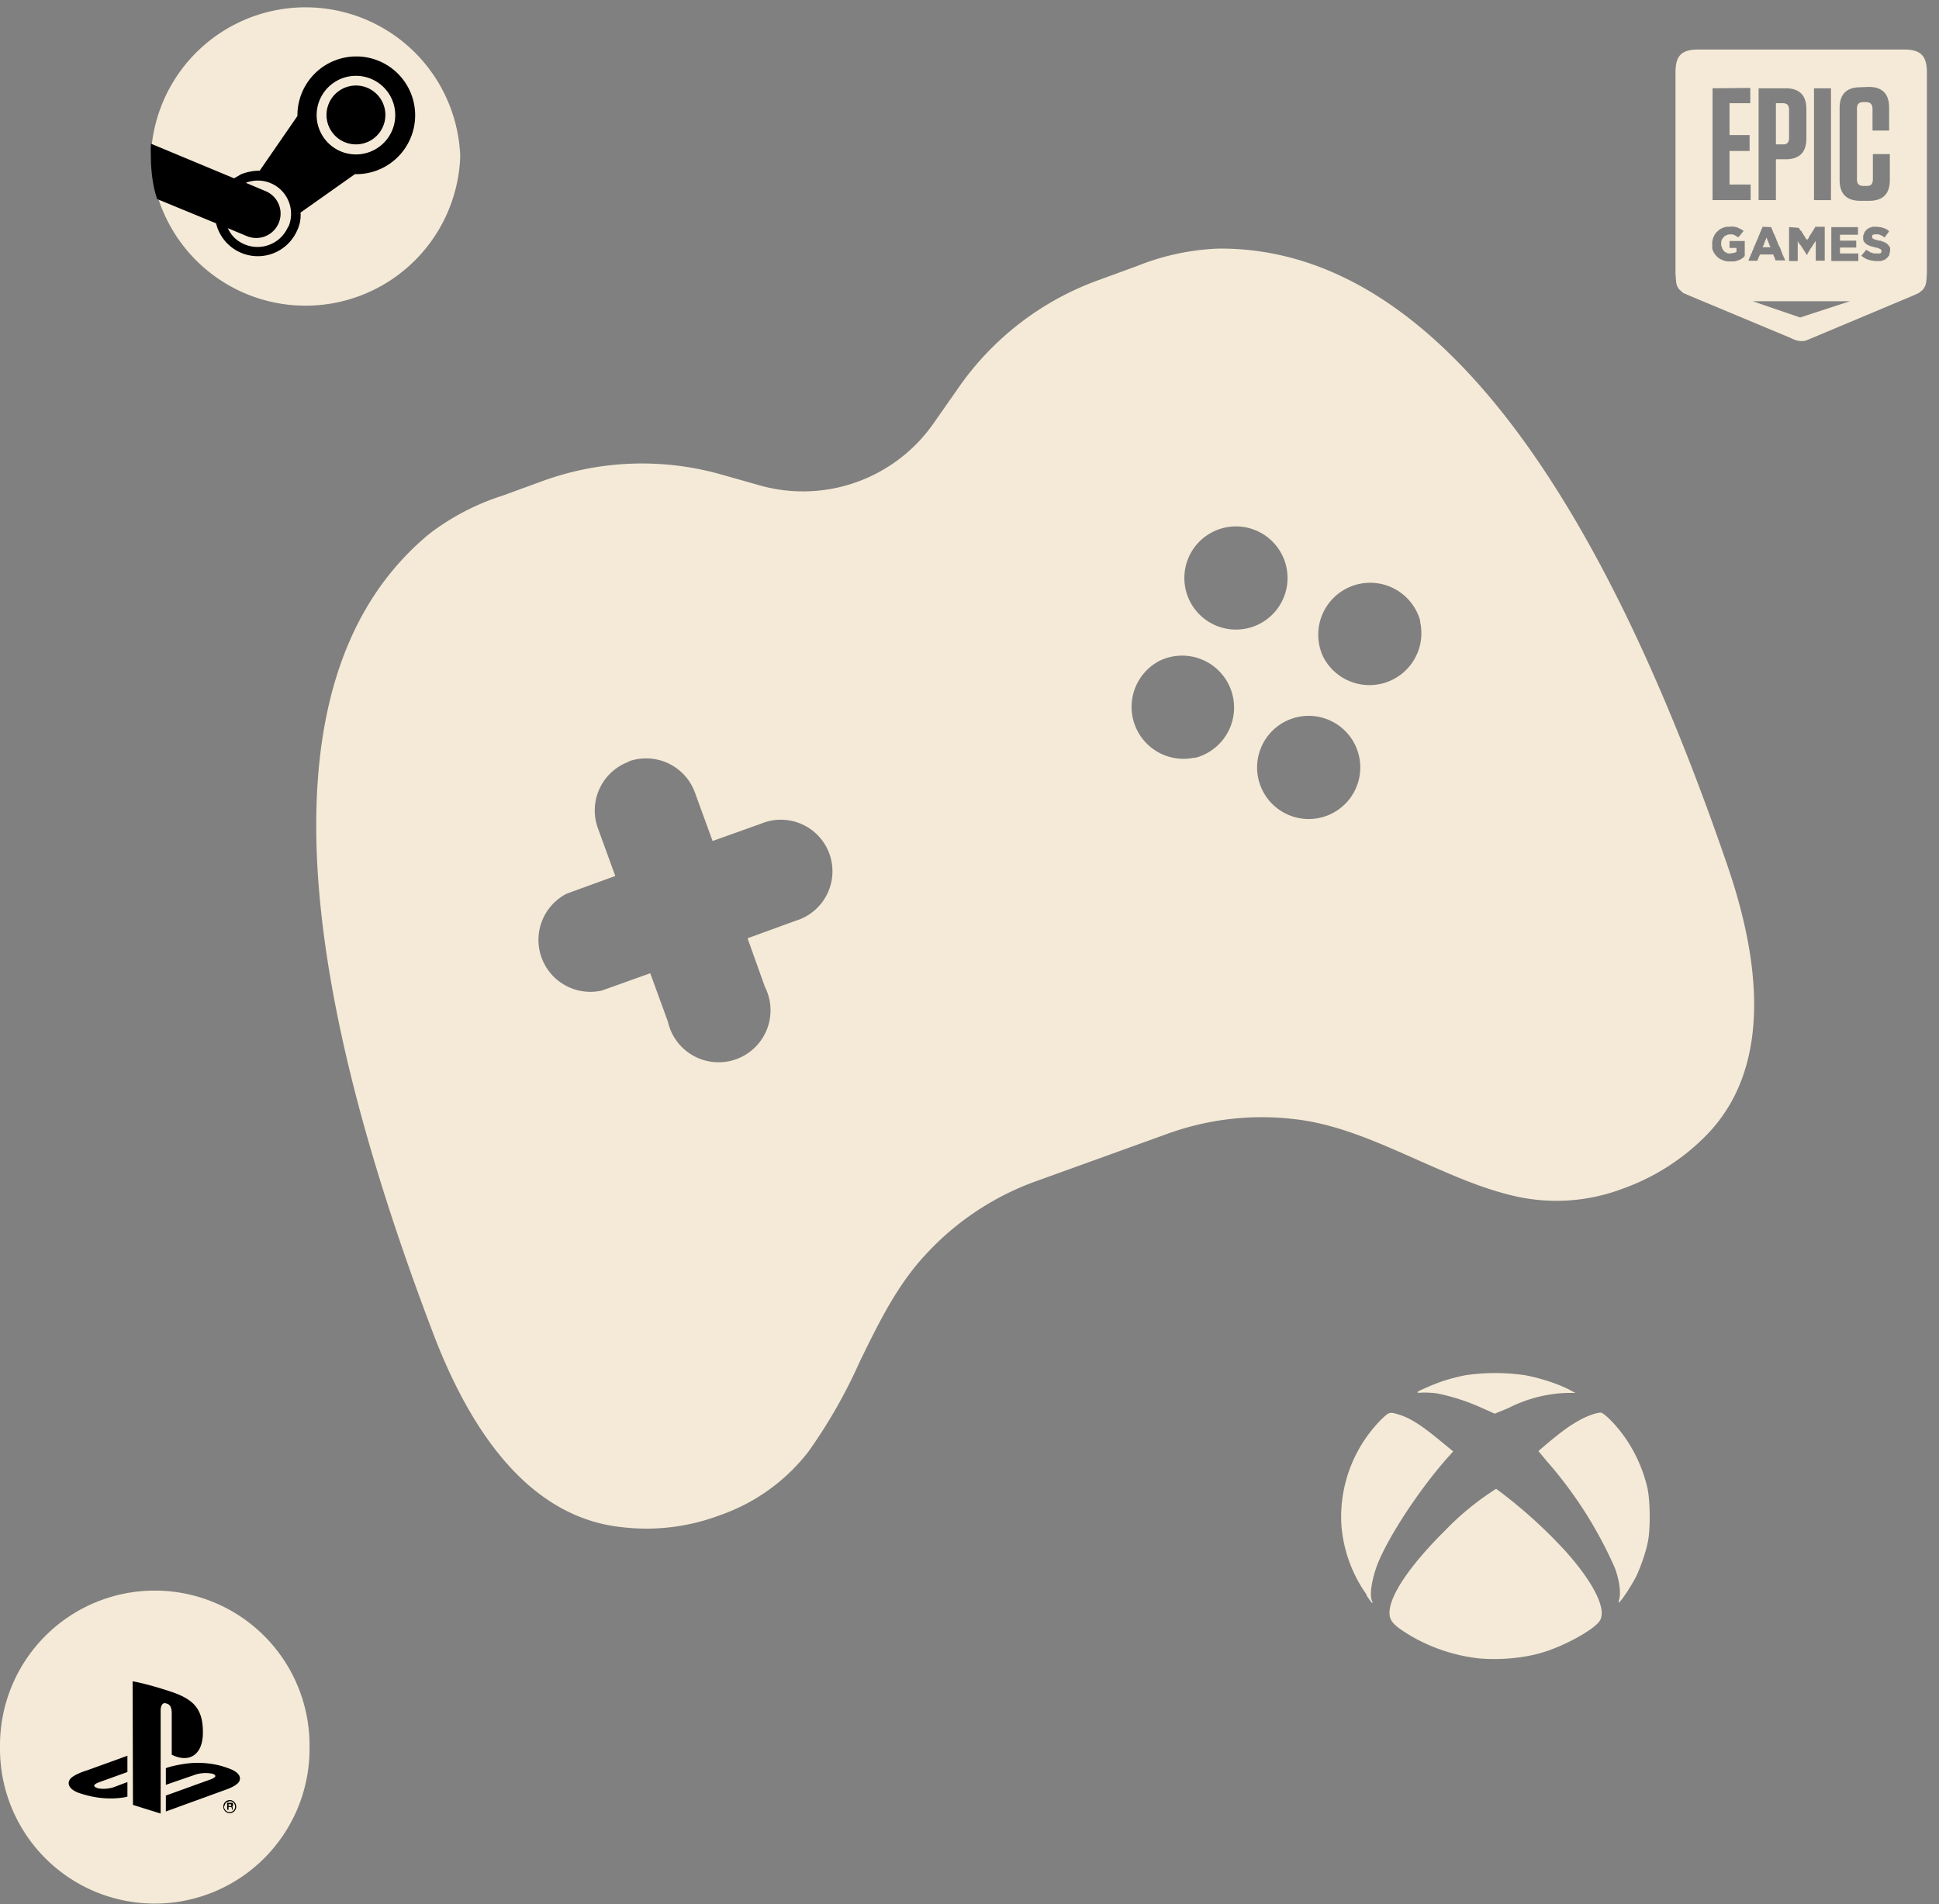 <svg xmlns="http://www.w3.org/2000/svg" xml:space="preserve" fill-rule="evenodd" stroke-linejoin="round" stroke-miterlimit="2" clip-rule="evenodd" viewBox="0 0 56 55"><rect x="0" y="0" width="56" height="55" fill="#808080" stroke="none"/><path fill="#f5ead7" d="M54.99 1.43c.48 0 .66.18.66.66v5.8l-.01.16c-.01.1-.01.2-.11.32l-.11.09-.15.07-2.93 1.23c-.15.06-.21.1-.32.09-.11 0-.18-.03-.33-.1l-2.92-1.22-.16-.07-.1-.09c-.1-.11-.1-.21-.11-.32l-.01-.15V2.09c0-.48.17-.66.66-.66zm-3.32 5.13v.98h.25v-.58l.01.01V7h.02v.02l.01.01v.01l.02.01v.02H52v.02h.02v.02l.01.01v.01l.01.01.01.02.02.02v.01l.01.01v.01l.02.01v.02h.01v.02l.02.01v.01l.01.01v.01l.02.02v.02l.02.01v.01h.01l.01-.02.01-.01V7.3l.02-.01v-.01l.01-.01v-.02h.02v-.02l.01-.01v-.01l.01-.01.01-.01v-.02h.02v-.02h.01v-.02l.02-.01V7.1l.02-.01v-.02h.01v-.02h.02v-.03l.02-.01V7l.01-.01v-.01l.02-.02v.57h.26v-.98h-.27l-.01.01v.01l-.01.02h-.01l-.01.03-.01.01v.01l-.02.02-.01.02-.01.02-.01.01v.01l-.02.01v.03h-.02v.02l-.02.02v.01l-.01.01-.02.03v.02l-.02.02v.01l-.02.01v.02h-.01l-.01-.02h-.01V6.9h-.01l-.01-.02v-.01l-.02-.01v-.02h-.01v-.02h-.01l-.01-.02v-.01l-.02-.01v-.03h-.02v-.02l-.02-.02V6.7l-.01-.01v-.02L52 6.66l-.02-.02v-.02l-.01-.01-.01-.01-.01-.02zm.72-4.01v3.23h.49V2.55zm-2.45 4h-.09l-.02.01h-.03v.01h-.03l-.01.01-.03.01-.01.01h-.01l-.03.02-.02.01v.01h-.02l-.01.02-.02.01v.01l-.03.02v.01h-.02v.02l-.01.01-.01.01v.01l-.02.01v.01l-.01.02-.01.02-.01.02v.01l-.01.02-.01.02v.02l-.01.02v.02l-.01.02v.21l.01.02v.02l.01.02.01.02.01.02v.01l.02.01v.02h.01v.02h.01l.01.02.02.02.01.02h.01l.01.01.01.01.02.02.02.02h.01l.01.01h.01l.02.02h.02l.01.01h.01l.02.01v.01h.02l.02.01h.02l.02.01h.02l.02.01h.23l.03-.01.04-.01.02-.01h.02l.01-.01h.01l.02-.01.02-.01.04-.03h.02v-.02h.02v-.01h.02V7.4h.02v-.44h-.44v.2h.2v.12h-.02v.01h-.02l-.01.01h-.02l-.02.01h-.04l-.03.01h-.08l-.03-.01h-.01l-.01-.02h-.02l-.02-.01-.02-.02-.02-.02-.01-.01-.01-.02-.01-.02-.01-.01-.01-.03v-.02l-.02-.03v-.12l.01-.02v-.03h.01v-.02l.02-.01v-.02l.02-.01v-.01l.01-.01.01-.01.01-.01v-.01h.02l.02-.02h.01l.01-.01h.01l.02-.01h.02l.01-.01h.13l.03.02h.02l.01.01.04.02.02.02h.01l.01.01h.01l.02-.01v-.01l.02-.01v-.01l.01-.01.03-.03v-.01l.02-.02.01-.01.02-.03.02-.02v-.02l-.03-.01v-.01h-.02v-.02h-.03l-.01-.01-.02-.01-.02-.01h-.01l-.01-.01-.01-.01h-.02l-.02-.01h-.01l-.04-.01h-.04l-.01-.01zm4.2 0h-.07v.01h-.03l-.01.01H54l-.01.01-.01.01h-.02v.01l-.02.01-.02.01v.01l-.02.01v.01l-.02.01v.01l-.02.02-.01.02-.01.02v.01l-.01.01v.02l-.02.03v.13l.01.01v.02l.01.01v.01l.02.02.01.01.01.01.02.02.01.01h.01l.01.02h.02l.02.01.01.01h.02l.02.02h.02l.03.01h.02v.01h.03l.02.01h.01l.02.01h.04l.01.01h.03v.01h.01l.02.01h.01l.01.01h.02v.01l.02.01v.03l.01.01v.03l-.01.01v.01h-.02v.02h-.2v-.01h-.04V7.3h-.02l-.01-.01h-.01L54 7.28v-.01h-.02v-.01l-.02-.01h-.01l-.01-.01-.02-.01v-.01h-.02l-.02.01v.01l-.01.01-.01.01v.01l-.02.01v.01l-.03.03-.01.01v.01l-.02.02-.02.01v.03h.02v.01h.02l.02.03h.02l.01.01.01.01.03.01v.01h.02l.01.01h.02v.01h.02l.02.01H54l.01.01h.03l.03.01h.04l.01.01h.19l.03-.01h.02l.02-.01.02-.01h.02V7.5h.02l.01-.01.01-.01h.01l.01-.02.02-.01.02-.02v-.01l.01-.01.01-.01.02-.02v-.02l.01-.02v-.02l.01-.02v-.03l.01-.02v-.09l-.01-.01v-.02l-.02-.02V7.1l-.02-.01v-.01l-.02-.02-.01-.01-.01-.01h-.02v-.02h-.01L54.45 7h-.04l-.01-.02h-.01l-.03-.01h-.02l-.03-.02h-.06l-.04-.02h-.03v-.01h-.03l-.02-.01h-.01l-.01-.01-.01-.01h-.02v-.02h-.01V6.8l.02-.02h.02l.01-.01h.14l.02.01h.02v.01h.02l.01.01h.01l.01.01h.02v.02h.02l.02.02h.01l.01.01.01-.01v-.01l.02-.02.02-.03.01-.02h.01v-.02h.02v-.02l.01-.01.02-.02v-.01l.01-.02-.02-.01h-.01l-.01-.02h-.01l-.01-.01-.03-.01-.02-.02h-.03v-.01h-.02l-.01-.01h-.02l-.02-.01h-.01l-.03-.01h-.05l-.02-.01zm-1.25.01v.98h.78v-.22h-.53v-.17h.47v-.2h-.47v-.17h.52v-.22zm-2.1-4.01v3.23h.5V4.6h.28q.6 0 .6-.6v-.85q0-.6-.6-.6zm.7.43q.18 0 .18.19v.81q0 .2-.18.19h-.2V2.98zm2.24-.46q-.6 0-.6.6V5.2q0 .6.6.6h.25q.6 0 .6-.6v-.75h-.49v.73q0 .2-.18.19h-.1q-.18 0-.18-.19V3.14q0-.2.19-.19h.08q.18 0 .18.2v.62h.48v-.66q0-.6-.59-.6zm-4.27.03v3.23h1.1v-.45h-.61v-.97h.58V3.9h-.58v-.92h.6v-.44zm1.44 4v.02l-.01.01v.03h-.02v.03l-.01.01v.02h-.01v.02l-.01.01-.01.03-.01.02v.01l-.01.02-.01.02v.01l-.02.03v.02l-.01.01v.02l-.01.01v.01l-.01.01-.01.02-.01.02v.01l-.01.02-.01.02v.01l-.01.02-.01.02v.01l-.01.01v.02h-.01l-.02.06-.01.02v.01l-.01.02-.01.02v.01l-.02.02v.03l-.02.03-.01.02v.02h-.01v.02l-.01.01v.01l-.02.04v.01l-.02.03v.02l-.01.01v.02h-.01.27V7.5h.01v-.02l.01-.01v-.02h.01v-.02l.01-.01v-.01l.01-.01.01-.03v-.01l.01-.01h.38l.01.02.01.03.02.03v.01l.01.03.01.02v.01l.01.02h.28V7.5h-.02v-.03l-.01-.02-.02-.03V7.4h-.01v-.02l-.02-.02v-.03l-.02-.03v-.02l-.01-.01v-.01l-.01-.02-.01-.02V7.2l-.01-.02-.01-.02v-.01l-.01-.01-.02-.04-.01-.02-.01-.02v-.01l-.01-.01-.01-.03V7l-.01-.01v-.02h-.01l-.01-.03v-.02h-.01V6.9l-.01-.01v-.01l-.02-.04v-.01l-.01-.02-.01-.02v-.01l-.02-.02v-.02l-.02-.03-.01-.03v-.01l-.01-.02-.01-.02v-.01l-.01-.01v-.02l-.01-.01-.01-.02zm.13.33v.02l.01.01v.01l.01.02v.01l.01.01v.01l.01.02.01.02v.02h.01v.02l.01.01v.02h.01v.02l.02.02v.02h-.22v-.02h.01V7.1l.01-.01.02-.04v-.02l.01-.02V7l.01-.01v-.02l.02-.03v-.02H51V6.9l.01-.01v-.01l.01-.02zm-.41 1.82 1.37.47 1.44-.47zM13.29 4.47v.1a4.47 4.47 0 0 1-8.93 0v-.1a4.47 4.47 0 0 1 8.93 0M42.73 47.9a5 5 0 0 1-1.98-.65c-.5-.3-.62-.43-.62-.67 0-.5.6-1.38 1.61-2.38a8 8 0 0 1 1.47-1.2 14 14 0 0 1 2.02 1.82c.8.9 1.17 1.65.98 1.98-.14.25-1.02.74-1.67.93-.53.16-1.23.22-1.8.17m-3.27-1.84a4 4 0 0 1-.73-2.02A4 4 0 0 1 39.89 41c.23-.22.24-.23.52-.14.33.1.68.33 1.23.79l.33.27-.18.2c-.81.92-1.67 2.23-2 3.04-.17.44-.24.89-.17 1.07q.08.2-.16-.16m7.31.1c.04-.19 0-.53-.13-.88a12 12 0 0 0-1.96-3.08l-.25-.3.27-.23c.36-.3.61-.49.88-.64.22-.13.52-.24.65-.24.08 0 .37.28.6.58q.54.71.75 1.6c.08.38.09 1.18.01 1.56-.06.3-.2.7-.33.98-.1.2-.35.6-.46.72q-.08.12-.03-.07m-3.96-5.5a6 6 0 0 0-1.28-.42c-.1-.02-.3-.03-.42-.03-.26.02-.25 0 .17-.18.35-.15.65-.24 1.04-.32a6 6 0 0 1 1.73 0c.48.09 1.04.28 1.35.46l.1.05h-.22a4 4 0 0 0-1.72.44l-.39.16zM8.94 50.4v.11a4.47 4.47 0 0 1-8.94 0v-.1a4.47 4.47 0 0 1 8.94 0m13.04-36.38a4.6 4.6 0 0 0 4.98-1.8l.7-1A8.4 8.4 0 0 1 31.7 8.1l1.15-.42a7 7 0 0 1 2.34-.5c5.03-.04 10.18 4.63 14.7 17.82.91 2.65 1.35 5.8-.62 7.8a6.4 6.4 0 0 1-2.4 1.53 5.4 5.4 0 0 1-3.15.21c-.95-.22-1.85-.63-2.76-1.03-1.13-.5-2.25-1.01-3.44-1.17a8 8 0 0 0-3.84.42l-3.74 1.35a8 8 0 0 0-3.22 2.14c-.82.88-1.36 1.99-1.9 3.1a15 15 0 0 1-1.46 2.56 5.5 5.5 0 0 1-2.56 1.85 6 6 0 0 1-2.82.35c-2.8-.28-4.47-2.97-5.47-5.6-4.96-13.02-3.99-19.9-.1-23.1a7 7 0 0 1 2.12-1.1l1.15-.42a8.4 8.4 0 0 1 5.1-.2zM18.16 22a1.5 1.5 0 0 0-.9 1.9l.51 1.4-1.4.51a1.5 1.5 0 0 0 1.01 2.8l1.4-.5.51 1.4a1.5 1.5 0 1 0 2.8-1.01l-.5-1.4 1.4-.51a1.49 1.49 0 1 0-1.01-2.8l-1.4.5-.51-1.4a1.5 1.5 0 0 0-1.91-.9m17.13-6.73a1.49 1.49 0 1 0 1 2.8 1.49 1.49 0 0 0-1-2.8m-.78 6.63a1.5 1.5 0 1 0-1.01-2.81 1.5 1.5 0 0 0 1.01 2.8m4.72-.12a1.49 1.49 0 1 0-2.8 1 1.49 1.49 0 0 0 2.8-1m1.79-3.82a1.5 1.5 0 1 0-2.81 1.02 1.5 1.5 0 0 0 2.8-1.02"/><path d="M8.59 3.33a1.7 1.7 0 1 1 1.7 1.7h-.04L8.68 6.14q.02.27-.1.52a1.24 1.24 0 0 1-2.34-.21l-1.7-.7c-.24-.68-.18-1.6-.18-1.6l2.4 1 .21-.12q.26-.1.53-.1l1.09-1.58zm-.26 3.22A.96.96 0 0 0 7.1 5.28l.57.24a.7.7 0 1 1-.54 1.3l-.55-.23q.15.33.49.47a.96.96 0 0 0 1.25-.51m1.96-2.09a1.13 1.13 0 0 0 0-2.27 1.13 1.13 0 0 0 0 2.27m-.85-1.14a.85.85 0 1 1 1.7 0 .85.85 0 0 1-1.7 0m-5.6 45.24c.35.06.84.21 1.11.3.69.23.92.53.92 1.18s-.4.89-.9.64V49.5c0-.14-.02-.27-.16-.3-.1-.04-.16.06-.16.2v2.98l-.8-.25zm.96 3.3 1.3-.47q.23-.09.05-.16a1 1 0 0 0-.48.02l-.87.3v-.48l.05-.02s.25-.08.6-.12.78 0 1.12.13c.38.12.42.3.33.42-.1.12-.34.2-.34.2l-1.76.64zm-2.43-.05c-.4-.11-.46-.34-.28-.48.16-.12.44-.2.44-.2l1.16-.42v.47l-.83.3q-.23.09-.05.16c.12.04.33.03.48-.02l.4-.15v.42l-.08.02q-.61.1-1.24-.1m4.27.56a.2.2 0 0 1-.13-.06.19.19 0 0 1 .14-.32q.07 0 .13.06a.19.19 0 0 1-.14.32m-.16-.19q0 .06.05.11t.11.05a.16.16 0 0 0 0-.32l-.11.05zm.25.09H6.7v-.03l-.01-.03-.01-.02H6.6v.08h-.04v-.2h.14q.03 0 .03.05v.03l-.02.02.01.04v.04zm-.04-.14-.01-.02H6.6v.05h.08z"/></svg>
